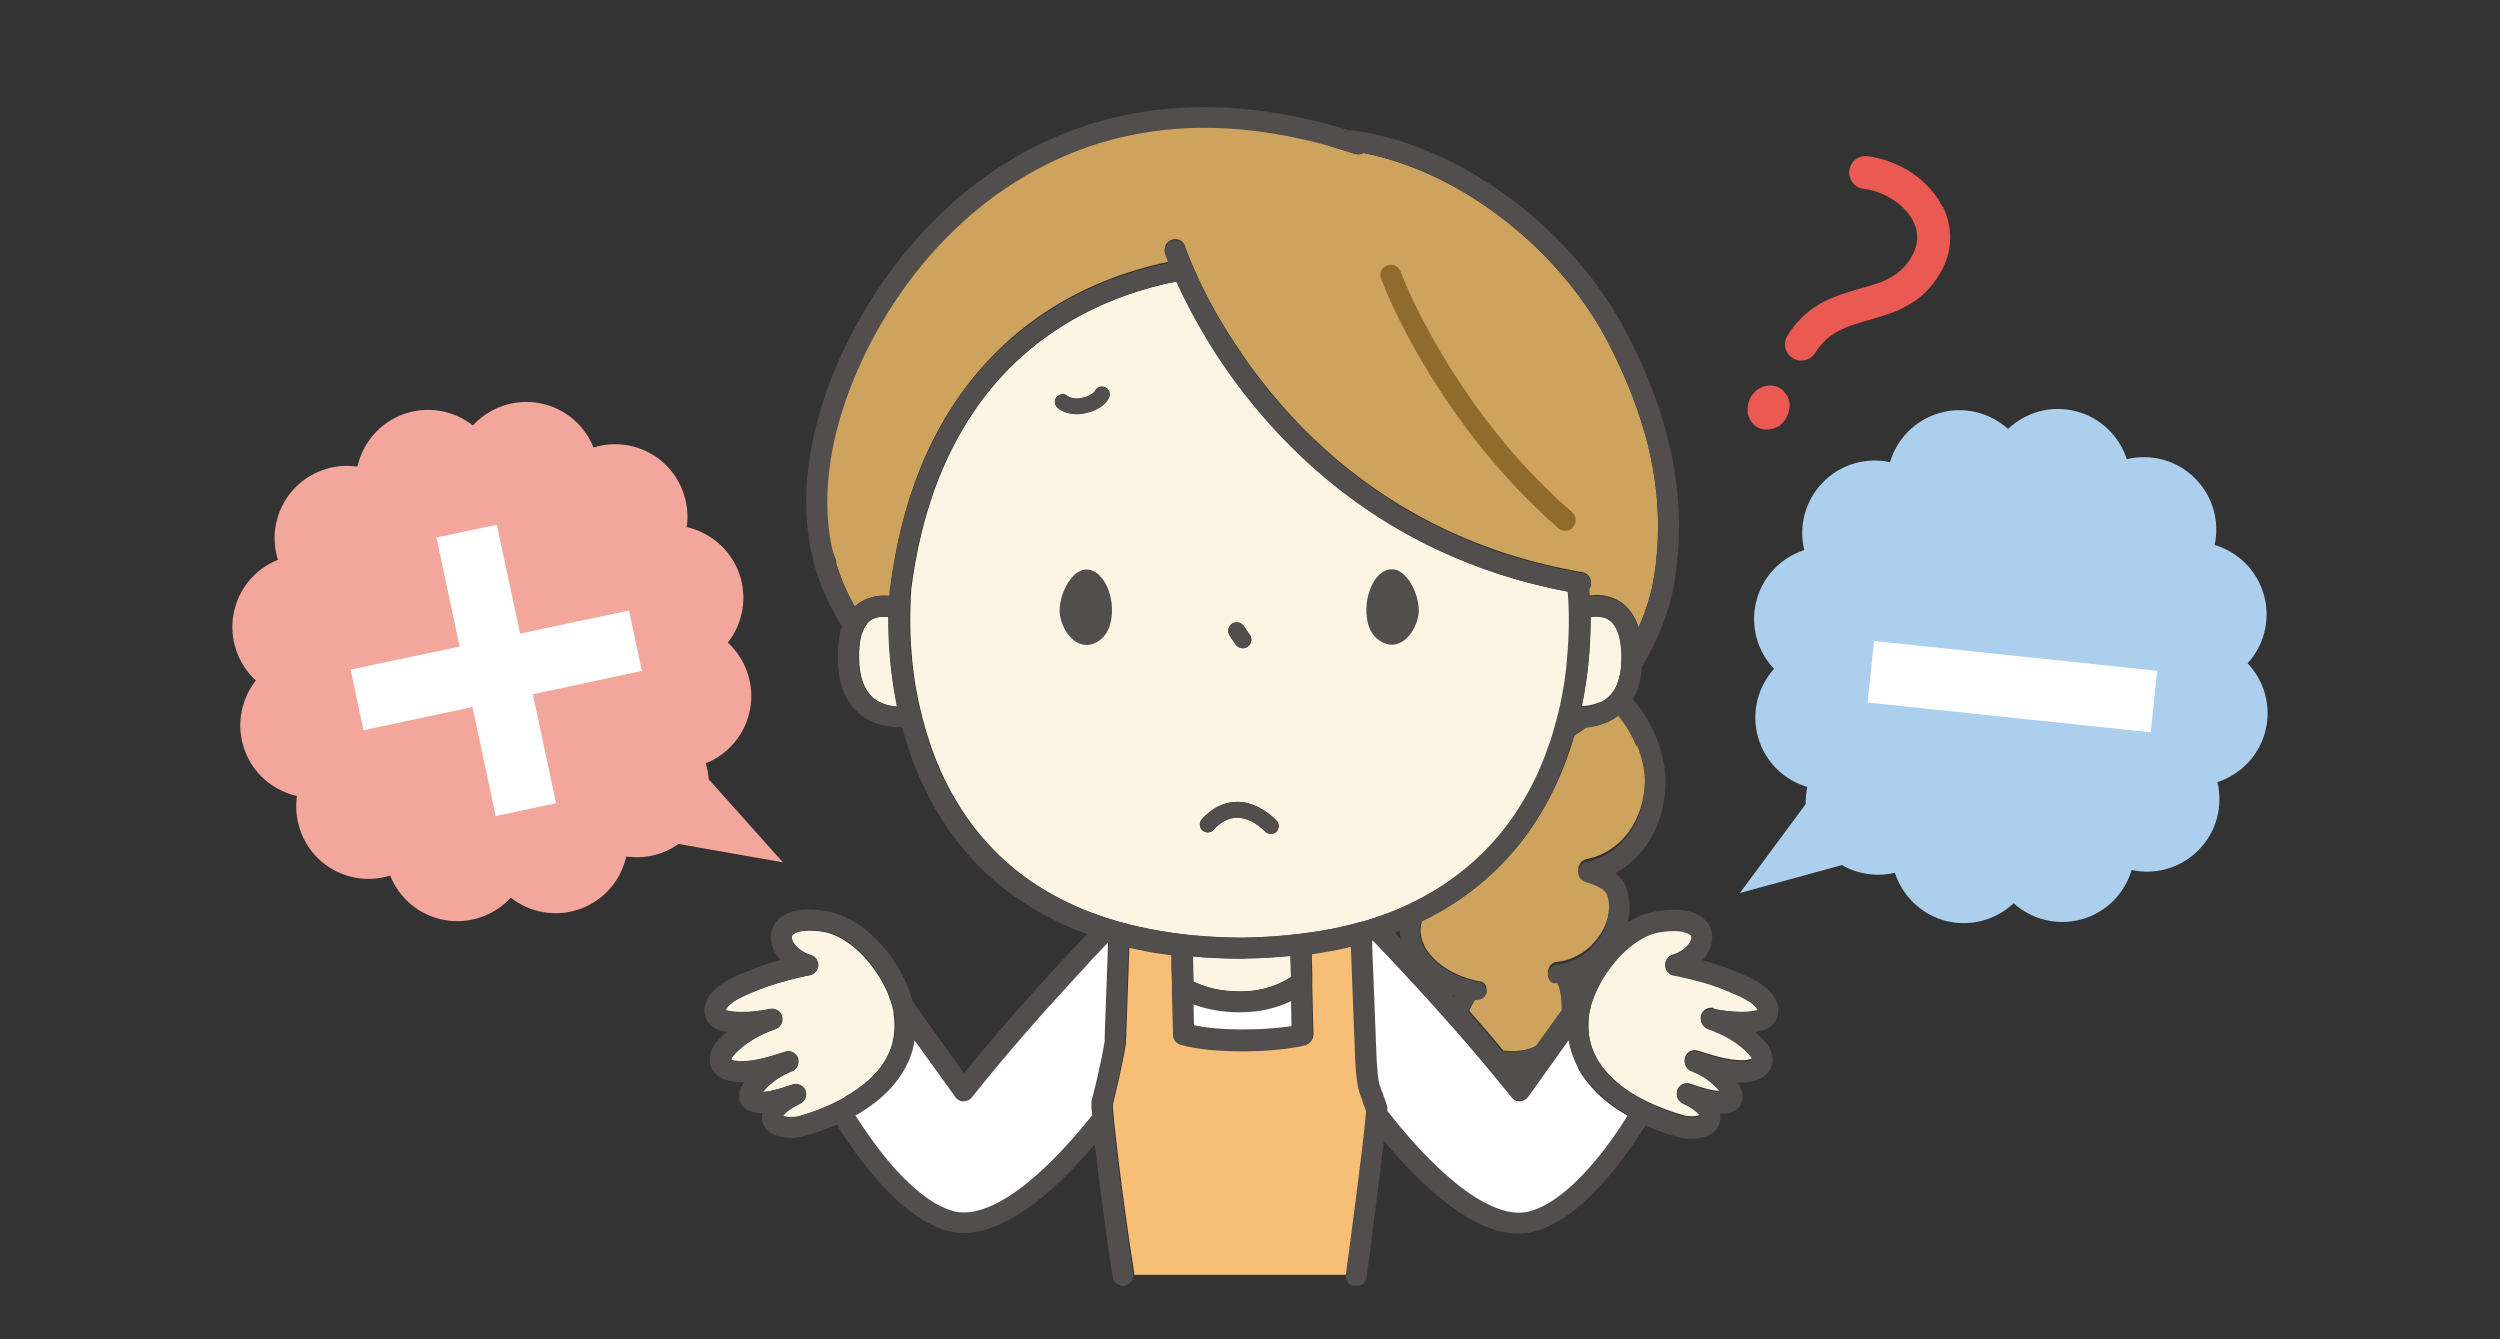<svg width="140" height="75" viewBox="0 0 140 75" fill="none" xmlns="http://www.w3.org/2000/svg">
<rect x="0" y="0" width="140" height="75" fill="#333333" stroke="none"/>
<g clip-path="url(#clip0_68_2605)">
<path d="M99.19 22.979L99.164 22.926V22.979H99.19ZM100.062 22.145C100.023 22.08 99.971 22.002 99.918 21.937C99.827 21.833 99.697 21.741 99.554 21.676C99.411 21.611 99.255 21.585 99.125 21.585C99.007 21.585 98.916 21.598 98.825 21.624C98.734 21.65 98.656 21.676 98.591 21.715C98.448 21.781 98.331 21.872 98.24 21.976C98.097 22.119 98.005 22.288 97.953 22.445C97.901 22.601 97.862 22.757 97.862 22.926C97.862 23.031 97.862 23.135 97.901 23.239C97.927 23.317 97.953 23.408 98.005 23.499C98.044 23.564 98.084 23.642 98.149 23.708C98.24 23.812 98.357 23.903 98.5 23.968C98.643 24.033 98.799 24.059 98.942 24.059C99.073 24.059 99.19 24.033 99.294 24.007C99.398 23.968 99.489 23.929 99.567 23.89C99.671 23.838 99.749 23.76 99.814 23.695C99.879 23.63 99.931 23.564 99.984 23.486C100.062 23.356 100.114 23.239 100.153 23.109C100.192 22.979 100.205 22.848 100.218 22.705C100.218 22.614 100.218 22.51 100.179 22.406C100.153 22.328 100.127 22.236 100.075 22.145M108.781 11.586C108.586 11.195 108.338 10.844 108.039 10.518C107.597 10.036 107.076 9.646 106.49 9.346C105.905 9.047 105.254 8.838 104.59 8.747C104.096 8.682 103.627 9.034 103.562 9.541C103.497 10.036 103.849 10.505 104.356 10.57C104.76 10.622 105.15 10.739 105.514 10.909C105.788 11.039 106.048 11.195 106.282 11.377C106.621 11.651 106.907 11.963 107.089 12.289C107.18 12.458 107.245 12.614 107.297 12.784C107.349 12.953 107.362 13.122 107.362 13.291C107.362 13.526 107.323 13.76 107.219 14.021C107.115 14.281 106.959 14.554 106.725 14.841C106.555 15.049 106.373 15.205 106.178 15.349C106.009 15.466 105.814 15.57 105.618 15.674C105.267 15.843 104.864 15.96 104.408 16.091C104.07 16.182 103.718 16.286 103.354 16.403C102.808 16.585 102.209 16.807 101.649 17.184C101.363 17.367 101.09 17.601 100.829 17.861C100.569 18.122 100.322 18.434 100.101 18.786C99.827 19.216 99.957 19.776 100.387 20.049C100.816 20.322 101.376 20.192 101.649 19.762C101.831 19.476 102.014 19.255 102.222 19.059C102.391 18.89 102.573 18.76 102.768 18.643C103.107 18.434 103.484 18.278 103.901 18.148C104.213 18.044 104.551 17.953 104.903 17.849C105.423 17.692 105.996 17.536 106.555 17.25C106.842 17.106 107.115 16.937 107.388 16.742C107.662 16.533 107.922 16.286 108.156 16C108.508 15.57 108.781 15.127 108.95 14.671C109.132 14.216 109.21 13.747 109.21 13.291C109.21 12.679 109.054 12.094 108.807 11.586" fill="#EA5A52"/>
<path d="M76.364 61.701C76.364 61.701 76.364 61.688 76.364 61.675C76.299 61.519 76.247 61.388 76.207 61.245C76.168 61.154 76.142 61.05 76.116 60.933C76.103 60.881 76.09 60.816 76.077 60.763C76.051 60.659 76.038 60.555 76.025 60.425C75.986 60.164 75.96 59.839 75.934 59.396L75.687 52.977C75.531 53.016 75.388 53.042 75.231 53.081C74.984 53.133 74.737 53.186 74.49 53.225C74.229 53.277 73.969 53.316 73.709 53.355C73.631 53.355 73.54 53.381 73.462 53.394V53.68L73.488 54.527V55.295L73.553 57.912C73.553 58.185 73.371 58.433 73.11 58.498C72.902 58.55 72.668 58.589 72.421 58.628C72.16 58.667 71.887 58.693 71.588 58.732C70.989 58.784 70.325 58.823 69.636 58.823C69.024 58.823 68.412 58.797 67.814 58.745C67.228 58.68 66.668 58.602 66.174 58.459C65.927 58.394 65.745 58.172 65.745 57.912L65.692 55.647V54.904L65.653 54.084V53.446C65.458 53.42 65.276 53.394 65.107 53.368C64.86 53.329 64.612 53.29 64.365 53.251C64.131 53.212 63.897 53.16 63.662 53.108C63.519 53.081 63.389 53.042 63.246 53.016C63.181 54.774 63.116 56.753 63.077 57.743C63.077 58.029 63.064 58.237 63.051 58.329C63.051 58.355 63.051 58.368 63.051 58.394C63.051 58.394 63.051 58.407 63.051 58.42C63.051 58.498 62.947 59.123 62.699 60.243C62.66 60.386 62.634 60.542 62.595 60.711C62.53 61.011 62.439 61.336 62.361 61.688C62.361 61.74 62.335 61.779 62.322 61.831C62.322 61.857 62.322 61.883 62.322 61.909V61.935C62.322 62 62.322 62.078 62.335 62.183C62.348 62.339 62.374 62.547 62.387 62.782C62.387 62.821 62.387 62.873 62.4 62.912C62.465 63.498 62.556 64.279 62.66 65.164C62.882 66.948 63.181 69.175 63.519 71.297C63.519 71.323 63.519 71.362 63.519 71.388H75.427C75.427 71.388 75.427 71.336 75.427 71.31C75.427 71.31 75.427 71.245 75.453 71.141C75.466 71.023 75.492 70.867 75.518 70.659C75.57 70.242 75.648 69.669 75.739 69.005C75.908 67.677 76.129 65.998 76.299 64.618C76.403 63.745 76.494 62.99 76.533 62.521C76.533 62.495 76.533 62.469 76.533 62.443C76.533 62.326 76.546 62.222 76.559 62.157C76.559 62.157 76.559 62.157 76.559 62.144C76.494 61.961 76.442 61.805 76.39 61.688" fill="#F7BE75"/>
<path d="M69.688 53.68C69.688 53.68 69.649 53.68 69.623 53.68C69.558 53.68 69.493 53.68 69.44 53.68C69.388 53.68 69.336 53.68 69.271 53.68C69.245 53.68 69.232 53.68 69.206 53.68C68.36 53.68 67.553 53.628 66.786 53.563L66.825 54.956C66.825 54.956 66.89 54.995 66.929 55.008C67.567 55.308 68.386 55.516 69.454 55.516C70.156 55.516 70.755 55.399 71.262 55.217C71.653 55.074 71.991 54.904 72.29 54.709L72.264 53.524C71.445 53.602 70.586 53.654 69.675 53.667" fill="#FDF5E4"/>
<path d="M50.193 39.28C50.076 38.655 49.985 38.056 49.92 37.496C49.894 37.314 49.881 37.132 49.868 36.962C49.79 36.116 49.764 35.361 49.764 34.749C49.764 34.684 49.764 34.619 49.764 34.553C49.686 34.553 49.594 34.541 49.503 34.541C49.36 34.541 49.204 34.553 49.074 34.593C48.944 34.632 48.827 34.684 48.71 34.775C48.632 34.84 48.566 34.905 48.501 35.009C48.41 35.139 48.332 35.309 48.254 35.53C48.254 35.569 48.228 35.595 48.228 35.634C48.189 35.764 48.163 35.908 48.15 36.064C48.137 36.207 48.124 36.363 48.111 36.52C48.111 36.611 48.111 36.702 48.111 36.793C48.111 37.353 48.189 37.796 48.306 38.147C48.423 38.486 48.58 38.733 48.749 38.928C48.866 39.059 48.983 39.15 49.126 39.241C49.308 39.345 49.49 39.423 49.686 39.475C49.881 39.527 50.089 39.553 50.271 39.566C50.258 39.475 50.232 39.397 50.219 39.306C50.219 39.306 50.219 39.293 50.219 39.28" fill="#FDF5E4"/>
<path d="M50.05 56.74C50.037 56.649 50.011 56.545 49.985 56.441C49.946 56.245 49.881 56.063 49.803 55.855C49.712 55.594 49.594 55.334 49.451 55.074C49.152 54.514 48.762 53.98 48.332 53.524C48.046 53.225 47.733 52.951 47.408 52.743C46.992 52.456 46.562 52.274 46.159 52.196C45.821 52.131 45.534 52.118 45.3 52.118C45.04 52.118 44.831 52.144 44.688 52.196C44.545 52.235 44.454 52.287 44.402 52.339C44.376 52.365 44.35 52.391 44.337 52.417C44.324 52.443 44.311 52.469 44.311 52.522C44.311 52.574 44.311 52.639 44.363 52.73C44.402 52.808 44.467 52.912 44.558 53.003C44.74 53.199 45.014 53.381 45.378 53.498C45.638 53.576 45.807 53.824 45.794 54.097C45.768 54.37 45.573 54.592 45.3 54.631C45.183 54.644 45.001 54.683 44.792 54.735C44.584 54.787 44.324 54.839 44.064 54.917C43.543 55.06 42.944 55.243 42.463 55.438C42.242 55.529 41.994 55.62 41.747 55.738C41.5 55.855 41.253 55.972 41.044 56.115C40.914 56.206 40.81 56.297 40.732 56.389C40.693 56.441 40.654 56.48 40.641 56.532C40.641 56.558 40.615 56.584 40.615 56.597C40.615 56.597 40.641 56.597 40.654 56.597C40.706 56.61 40.758 56.623 40.823 56.636C40.914 56.649 41.005 56.662 41.109 56.675C41.214 56.675 41.344 56.688 41.487 56.688C41.968 56.688 42.58 56.623 43.075 56.519C43.374 56.454 43.686 56.636 43.764 56.935C43.842 57.235 43.686 57.547 43.387 57.652C42.971 57.795 42.528 57.99 42.125 58.237C41.721 58.485 41.357 58.771 41.084 59.084C41.005 59.175 40.966 59.24 40.94 59.292C40.94 59.318 40.927 59.331 40.914 59.344C40.927 59.344 40.953 59.37 40.979 59.383C41.018 59.396 41.084 59.422 41.162 59.422C41.266 59.435 41.37 59.448 41.487 59.448C41.838 59.448 42.268 59.383 42.697 59.279C43.127 59.175 43.556 59.045 43.934 58.914C44.233 58.81 44.558 58.98 44.662 59.279C44.766 59.579 44.61 59.917 44.298 60.021C44.09 60.099 43.855 60.217 43.621 60.36C43.387 60.503 43.166 60.685 42.971 60.868C42.866 60.972 42.775 61.063 42.697 61.167C42.775 61.167 42.853 61.167 42.931 61.141C43.049 61.128 43.166 61.102 43.27 61.076C43.621 60.985 43.972 60.868 44.35 60.75C44.649 60.646 44.975 60.803 45.079 61.089C45.196 61.375 45.053 61.714 44.766 61.831C44.597 61.909 44.428 62 44.272 62.105C44.116 62.209 43.986 62.313 43.894 62.417C43.868 62.443 43.842 62.482 43.829 62.508C43.868 62.521 43.92 62.534 43.986 62.547C44.077 62.56 44.181 62.573 44.285 62.573C44.363 62.573 44.441 62.573 44.519 62.56C44.584 62.56 44.649 62.534 44.688 62.534C45.196 62.391 45.703 62.222 46.211 62C46.393 61.922 46.575 61.844 46.744 61.753C46.797 61.727 46.849 61.701 46.901 61.675C47.031 61.61 47.148 61.545 47.265 61.48C47.825 61.154 48.345 60.789 48.775 60.373C49.126 60.034 49.412 59.657 49.633 59.266C49.92 58.732 50.089 58.146 50.089 57.482C50.089 57.365 50.089 57.235 50.076 57.105C50.076 57.001 50.05 56.883 50.037 56.779" fill="#FDF5E4"/>
<path d="M95.975 56.493C96.47 56.597 97.068 56.675 97.563 56.662C97.706 56.662 97.823 56.662 97.94 56.649C98.031 56.649 98.135 56.623 98.227 56.61C98.305 56.597 98.383 56.571 98.435 56.558C98.435 56.532 98.409 56.506 98.396 56.467C98.37 56.415 98.318 56.35 98.253 56.285C98.123 56.154 97.927 56.011 97.693 55.894C97.537 55.816 97.368 55.738 97.212 55.66C96.99 55.569 96.782 55.477 96.587 55.399C96.222 55.243 95.806 55.113 95.39 54.983C94.973 54.865 94.583 54.761 94.257 54.696C94.049 54.644 93.867 54.618 93.75 54.592C93.477 54.553 93.281 54.331 93.255 54.058C93.229 53.785 93.412 53.537 93.672 53.459C93.945 53.381 94.166 53.251 94.335 53.108C94.505 52.964 94.622 52.808 94.674 52.691C94.713 52.613 94.726 52.535 94.726 52.483C94.726 52.457 94.726 52.431 94.726 52.417C94.726 52.404 94.726 52.379 94.7 52.365C94.674 52.339 94.648 52.287 94.557 52.248C94.505 52.222 94.414 52.183 94.309 52.157C94.166 52.118 93.984 52.092 93.75 52.092C93.516 52.092 93.216 52.118 92.891 52.17C92.592 52.222 92.279 52.339 91.954 52.522C91.642 52.704 91.316 52.938 91.017 53.212C90.405 53.772 89.872 54.501 89.507 55.243C89.416 55.438 89.325 55.634 89.247 55.829C89.169 56.024 89.117 56.219 89.065 56.415C89.039 56.519 89.026 56.61 89 56.714C88.987 56.831 88.974 56.936 88.961 57.04C88.961 57.17 88.948 57.287 88.948 57.417C88.948 57.795 89 58.147 89.091 58.472C89.182 58.797 89.325 59.11 89.507 59.41C89.872 59.995 90.392 60.516 91.004 60.959C91.238 61.128 91.486 61.284 91.746 61.428C91.915 61.519 92.084 61.61 92.266 61.701C92.292 61.714 92.318 61.727 92.358 61.74C92.501 61.805 92.657 61.883 92.8 61.935C93.308 62.144 93.815 62.326 94.323 62.469C94.362 62.469 94.427 62.495 94.492 62.495C94.557 62.495 94.635 62.508 94.726 62.508C94.83 62.508 94.934 62.508 95.025 62.482C95.077 62.482 95.129 62.456 95.181 62.443C95.168 62.417 95.142 62.391 95.116 62.352C95.064 62.287 94.973 62.222 94.882 62.144C94.7 62.001 94.466 61.87 94.245 61.766C93.958 61.636 93.828 61.31 93.932 61.024C94.049 60.737 94.375 60.581 94.661 60.685C95.038 60.816 95.39 60.933 95.741 61.011C95.845 61.037 95.962 61.063 96.079 61.076C96.157 61.076 96.249 61.089 96.314 61.102C96.197 60.946 96.027 60.777 95.845 60.62C95.637 60.438 95.39 60.282 95.168 60.152C95.012 60.06 94.856 59.995 94.726 59.943C94.427 59.839 94.27 59.501 94.362 59.201C94.466 58.902 94.791 58.732 95.09 58.837C95.468 58.954 95.897 59.097 96.327 59.201C96.756 59.305 97.172 59.37 97.537 59.37C97.654 59.37 97.771 59.37 97.862 59.344C97.953 59.331 98.031 59.305 98.07 59.292C98.097 59.292 98.109 59.266 98.109 59.266C98.109 59.266 98.109 59.24 98.084 59.214C98.058 59.162 98.018 59.097 97.94 59.006C97.654 58.693 97.29 58.407 96.899 58.16C96.496 57.912 96.066 57.717 95.637 57.574C95.338 57.483 95.168 57.17 95.26 56.858C95.338 56.558 95.65 56.376 95.949 56.441" fill="#FDF5E4"/>
<path d="M71.484 46.571C71.314 46.74 71.028 46.74 70.859 46.571C70.599 46.311 70.325 46.115 70.065 45.985C69.792 45.855 69.531 45.79 69.284 45.79C69.063 45.79 68.855 45.842 68.634 45.946C68.412 46.05 68.191 46.22 67.97 46.467C67.814 46.649 67.527 46.662 67.345 46.506C67.163 46.35 67.15 46.063 67.306 45.881C67.593 45.556 67.905 45.308 68.243 45.152C68.582 44.983 68.933 44.905 69.284 44.905C69.688 44.905 70.078 45.009 70.456 45.191C70.82 45.373 71.171 45.634 71.484 45.946C71.653 46.115 71.653 46.402 71.484 46.571ZM68.998 34.931C69.219 34.788 69.505 34.84 69.662 35.061C69.766 35.23 69.883 35.4 70 35.556C70.143 35.777 70.091 36.064 69.87 36.22C69.649 36.376 69.362 36.311 69.206 36.09C69.089 35.921 68.985 35.751 68.868 35.595C68.725 35.374 68.777 35.087 68.998 34.931ZM59.173 22.236C59.329 22.041 59.602 22.015 59.784 22.171C59.849 22.223 59.914 22.249 60.005 22.275C60.084 22.301 60.188 22.314 60.292 22.314C60.461 22.314 60.643 22.275 60.799 22.223C60.968 22.171 61.112 22.093 61.203 22.015C61.268 21.963 61.294 21.924 61.307 21.911C61.398 21.689 61.658 21.585 61.88 21.676C62.101 21.767 62.205 22.028 62.101 22.249C62.062 22.34 62.023 22.405 61.958 22.471C61.906 22.536 61.84 22.588 61.788 22.653C61.658 22.757 61.515 22.848 61.359 22.926C61.047 23.083 60.669 23.174 60.279 23.174C60.097 23.174 59.914 23.148 59.745 23.096C59.563 23.044 59.394 22.952 59.238 22.835C59.042 22.679 59.017 22.405 59.173 22.223M87.829 33.134C85.109 32.627 82.675 31.806 80.528 30.791C79.357 30.244 78.264 29.632 77.249 28.981C74.23 27.054 71.9 24.762 70.13 22.575C69.844 22.223 69.584 21.885 69.323 21.546C68.79 20.83 68.321 20.14 67.905 19.476C66.981 18.005 66.33 16.716 65.901 15.765C65.692 15.804 65.484 15.856 65.263 15.895C63.311 16.351 60.943 17.197 58.704 18.786C57.208 19.84 55.763 21.234 54.527 23.07C52.874 25.504 51.573 28.733 51.026 33.03C51.026 33.03 51.026 33.043 51.026 33.056C51.026 33.069 51.026 33.108 51.026 33.134C51.026 33.212 51.013 33.316 51 33.473C51 33.525 51 33.59 51 33.655C50.987 33.941 50.974 34.293 50.974 34.736V34.788C50.974 35.621 51.026 36.689 51.195 37.887C51.221 38.082 51.247 38.277 51.286 38.486C51.299 38.577 51.312 38.668 51.338 38.759C51.39 39.032 51.443 39.306 51.508 39.579C51.56 39.801 51.612 40.022 51.664 40.23C51.664 40.269 51.69 40.308 51.703 40.361C51.755 40.556 51.807 40.764 51.872 40.959C51.872 40.998 51.898 41.025 51.898 41.064C52.054 41.571 52.236 42.092 52.444 42.613C53.017 44.032 53.811 45.452 54.891 46.754C56.023 48.108 57.468 49.344 59.342 50.308C59.888 50.594 60.461 50.855 61.086 51.089C61.333 51.18 61.593 51.272 61.853 51.363C61.958 51.402 62.062 51.428 62.179 51.467C62.361 51.519 62.556 51.584 62.751 51.636C62.947 51.688 63.129 51.74 63.337 51.792C63.506 51.831 63.688 51.87 63.858 51.91C64.079 51.962 64.313 52.001 64.547 52.053C64.899 52.118 65.276 52.183 65.64 52.235C65.836 52.261 66.031 52.287 66.226 52.313C66.421 52.339 66.617 52.352 66.812 52.378C67.15 52.404 67.488 52.43 67.84 52.456C68.321 52.482 68.816 52.495 69.323 52.508H69.349C69.388 52.508 69.44 52.508 69.48 52.508C69.48 52.508 69.571 52.508 69.61 52.508C69.623 52.508 69.636 52.508 69.649 52.508C70.117 52.508 70.573 52.482 71.015 52.456C71.445 52.43 71.874 52.404 72.277 52.352C72.473 52.326 72.668 52.313 72.863 52.287C73.058 52.261 73.254 52.235 73.449 52.209C73.8 52.157 74.138 52.105 74.464 52.04C74.672 52.001 74.893 51.962 75.088 51.91C75.284 51.87 75.466 51.818 75.648 51.779C75.843 51.727 76.038 51.675 76.234 51.623C76.299 51.597 76.364 51.584 76.442 51.571C76.572 51.532 76.689 51.493 76.819 51.454C76.949 51.415 77.079 51.376 77.21 51.324C77.314 51.285 77.405 51.258 77.509 51.219C77.808 51.115 78.108 50.998 78.381 50.881C78.511 50.829 78.628 50.777 78.758 50.712C79.123 50.542 79.461 50.373 79.799 50.191C80.008 50.074 80.216 49.956 80.411 49.839C80.489 49.787 80.567 49.748 80.645 49.696C80.879 49.553 81.101 49.397 81.322 49.24C82.246 48.589 83.053 47.86 83.743 47.079C84.627 46.076 85.33 45.009 85.89 43.915C86.085 43.525 86.267 43.147 86.423 42.756C86.553 42.444 86.671 42.131 86.775 41.832C86.853 41.597 86.931 41.363 87.009 41.142C87.087 40.894 87.152 40.647 87.217 40.4C87.217 40.361 87.243 40.308 87.256 40.269C87.308 40.061 87.36 39.853 87.412 39.644C87.412 39.605 87.425 39.579 87.438 39.553C87.529 39.15 87.594 38.759 87.66 38.381C87.686 38.251 87.699 38.108 87.725 37.978C87.751 37.795 87.777 37.613 87.79 37.444C87.79 37.392 87.79 37.353 87.803 37.301C87.907 36.324 87.946 35.465 87.946 34.762C87.946 34.319 87.946 33.968 87.92 33.681C87.92 33.434 87.894 33.238 87.881 33.121" fill="#FDF5E4"/>
<path d="M89.585 39.345C89.585 39.345 89.703 39.293 89.755 39.254C89.781 39.254 89.794 39.228 89.82 39.215C89.937 39.15 90.041 39.059 90.145 38.954C90.184 38.915 90.223 38.863 90.275 38.811C90.379 38.681 90.484 38.512 90.562 38.316C90.562 38.316 90.562 38.316 90.562 38.303C90.562 38.277 90.575 38.251 90.588 38.238C90.718 37.913 90.796 37.483 90.809 36.936C90.809 36.884 90.809 36.845 90.809 36.793C90.809 36.337 90.77 35.973 90.692 35.673C90.627 35.387 90.522 35.178 90.418 35.022C90.353 34.918 90.275 34.84 90.21 34.775C90.106 34.697 90.002 34.632 89.898 34.593C89.742 34.54 89.573 34.514 89.403 34.514C89.299 34.514 89.182 34.514 89.078 34.54C89.078 34.605 89.078 34.671 89.078 34.736C89.078 35.478 89.039 36.402 88.922 37.444C88.896 37.639 88.87 37.835 88.844 38.03C88.818 38.225 88.792 38.42 88.753 38.616C88.714 38.876 88.662 39.137 88.609 39.41C88.609 39.449 88.597 39.488 88.584 39.54C88.753 39.54 88.935 39.514 89.117 39.475C89.273 39.436 89.429 39.397 89.585 39.319" fill="#FDF5E4"/>
<path d="M92.084 24.189C91.59 22.458 90.874 20.752 90.002 19.085C88.987 17.158 87.555 15.296 85.838 13.682C84.12 12.067 82.129 10.7 80.008 9.75C78.823 9.216 77.587 8.812 76.351 8.565C76.312 8.591 76.273 8.604 76.234 8.617C76.129 8.656 76.012 8.656 75.895 8.617C75.895 8.617 75.882 8.617 75.869 8.617C75.518 8.5 75.166 8.396 74.815 8.291C74.086 8.083 72.733 7.315 72.043 7.172C67.449 6 62.166 6.521 56.739 9.724C49.087 14.255 43.803 24.124 46.81 31.351C46.836 31.416 46.823 31.507 46.836 31.585C46.953 31.949 47.083 32.314 47.226 32.666C47.421 33.108 47.63 33.551 47.877 33.968C47.903 33.941 47.916 33.928 47.942 33.903C48.15 33.72 48.384 33.603 48.618 33.512C48.931 33.395 49.23 33.356 49.517 33.356C49.621 33.356 49.725 33.356 49.816 33.369C49.842 33.069 49.855 32.9 49.855 32.887C50.336 29.124 51.377 26.103 52.757 23.695C54.136 21.286 55.841 19.476 57.624 18.122C58.821 17.223 60.045 16.533 61.242 15.999C62.738 15.335 64.183 14.919 65.432 14.658C65.315 14.346 65.25 14.177 65.25 14.164C65.146 13.851 65.315 13.526 65.627 13.421C65.94 13.317 66.265 13.487 66.369 13.799C66.369 13.799 66.369 13.825 66.382 13.851C66.382 13.89 66.408 13.929 66.434 13.994C66.473 14.098 66.525 14.255 66.603 14.437C66.629 14.489 66.642 14.541 66.668 14.593C66.681 14.632 66.708 14.671 66.721 14.723C66.76 14.802 66.799 14.893 66.838 14.984C66.916 15.153 66.994 15.335 67.085 15.544C67.254 15.908 67.462 16.325 67.697 16.781C67.944 17.262 68.243 17.783 68.582 18.33C68.985 18.981 69.44 19.684 69.961 20.413C70.664 21.377 71.471 22.392 72.408 23.395C73.891 24.983 75.7 26.572 77.873 27.952C78.615 28.421 79.396 28.877 80.216 29.293C82.363 30.387 84.797 31.272 87.569 31.845C87.595 31.845 87.621 31.845 87.647 31.858C87.842 31.897 88.037 31.936 88.232 31.975C88.362 32.002 88.48 32.014 88.61 32.041C88.714 32.054 88.805 32.106 88.883 32.158C88.909 32.184 88.935 32.21 88.961 32.236C89.065 32.366 89.117 32.535 89.091 32.718C89.078 32.809 89.039 32.887 88.987 32.965C88.987 33.056 89.013 33.186 89.013 33.343C89.13 33.343 89.247 33.316 89.377 33.316C89.612 33.316 89.872 33.343 90.132 33.421C90.392 33.499 90.653 33.616 90.9 33.811C91.056 33.941 91.212 34.098 91.343 34.28C91.512 34.514 91.655 34.801 91.759 35.139C92.188 34.163 92.501 33.16 92.644 32.171C92.787 31.259 92.852 30.361 92.852 29.462C92.852 27.64 92.579 25.869 92.084 24.137M90.666 40.048C90.588 40.113 90.497 40.178 90.406 40.23C90.119 40.413 89.82 40.53 89.521 40.595C89.286 40.66 89.065 40.686 88.857 40.712C88.636 40.881 88.401 41.038 88.167 41.181C87.555 43.29 86.553 45.517 84.888 47.522C83.664 48.98 82.103 50.308 80.099 51.35C79.942 51.428 79.786 51.506 79.63 51.584C79.578 51.753 79.552 51.936 79.552 52.092C79.552 52.313 79.591 52.548 79.682 52.769C79.76 52.99 79.89 53.212 80.06 53.42C80.398 53.837 80.892 54.227 81.491 54.514C81.895 54.709 82.35 54.852 82.832 54.956C82.845 54.956 82.871 54.956 82.884 54.956C82.884 54.956 82.884 54.956 82.897 54.956C82.91 54.956 82.923 54.956 82.936 54.969C82.936 54.969 82.936 54.969 82.949 54.969C82.962 54.969 82.975 54.969 82.988 54.982C83.001 54.982 83.014 54.995 83.027 55.008C83.04 55.008 83.053 55.021 83.066 55.034C83.066 55.034 83.092 55.06 83.105 55.06C83.105 55.06 83.105 55.06 83.118 55.074C83.118 55.074 83.131 55.087 83.144 55.099C83.17 55.126 83.183 55.165 83.209 55.191C83.209 55.191 83.209 55.217 83.222 55.23C83.222 55.23 83.222 55.23 83.222 55.243C83.222 55.256 83.222 55.269 83.235 55.295C83.235 55.308 83.235 55.334 83.248 55.347C83.248 55.36 83.248 55.386 83.248 55.399C83.248 55.412 83.248 55.438 83.248 55.451C83.248 55.464 83.248 55.477 83.248 55.503C83.248 55.503 83.248 55.555 83.248 55.568C83.248 55.594 83.248 55.607 83.235 55.62C83.235 55.633 83.235 55.646 83.222 55.659C83.222 55.672 83.209 55.685 83.196 55.699C83.196 55.699 83.183 55.737 83.17 55.751C83.17 55.764 83.144 55.777 83.144 55.79C83.144 55.79 83.118 55.816 83.105 55.829C83.105 55.829 83.105 55.829 83.092 55.829C83.092 55.829 83.079 55.842 83.066 55.855C83.04 55.881 83.001 55.894 82.975 55.92C82.975 55.92 82.949 55.92 82.949 55.933C82.949 55.933 82.949 55.933 82.936 55.933C82.923 55.933 82.91 55.933 82.897 55.946C82.884 55.946 82.858 55.946 82.845 55.959C82.832 55.959 82.805 55.959 82.793 55.959C82.779 55.959 82.766 55.959 82.74 55.959C82.74 55.959 82.714 55.959 82.701 55.959C82.701 55.959 82.701 55.959 82.688 55.959C82.688 55.959 82.675 55.959 82.662 55.959C82.623 55.985 82.558 56.05 82.506 56.154C82.467 56.219 82.415 56.297 82.376 56.389C82.35 56.454 82.311 56.532 82.285 56.61C82.897 57.313 83.547 58.055 84.185 58.836C84.354 58.849 84.523 58.862 84.68 58.862C84.953 58.862 85.213 58.836 85.434 58.784C85.656 58.732 85.851 58.667 85.981 58.589C86.02 58.576 86.046 58.55 86.085 58.524L87.516 56.532C87.516 56.532 87.516 56.441 87.516 56.389C87.516 56.193 87.516 55.972 87.477 55.764C87.451 55.555 87.412 55.36 87.36 55.217C87.321 55.126 87.295 55.047 87.269 55.021C87.269 55.021 87.269 55.021 87.256 55.021C86.957 55.021 86.71 54.787 86.684 54.488C86.684 54.462 86.684 54.449 86.684 54.435C86.684 54.162 86.879 53.915 87.152 53.863C87.152 53.863 87.152 53.863 87.165 53.863C87.178 53.863 87.191 53.863 87.204 53.863C87.751 53.81 88.297 53.589 88.766 53.238C89.234 52.886 89.625 52.404 89.859 51.883C90.015 51.532 90.106 51.167 90.119 50.79C90.119 50.738 90.119 50.686 90.119 50.647C90.119 50.412 90.093 50.23 90.054 50.1C90.015 49.969 89.976 49.878 89.924 49.813C89.885 49.761 89.846 49.722 89.781 49.67C89.703 49.605 89.599 49.553 89.469 49.488C89.286 49.41 89.065 49.319 88.792 49.227C88.545 49.149 88.375 48.902 88.388 48.642C88.401 48.381 88.597 48.16 88.857 48.108C89.351 48.004 89.794 47.821 90.184 47.561C90.575 47.3 90.913 46.988 91.199 46.597C91.759 45.829 92.097 44.84 92.123 43.72C92.123 43.694 92.123 43.655 92.123 43.629C92.123 42.991 91.98 42.275 91.694 41.597C91.447 40.986 91.095 40.4 90.679 39.892" fill="#CDA35D"/>
<path d="M88.089 29.528C88.011 29.619 87.894 29.684 87.79 29.71C87.608 29.749 87.412 29.71 87.269 29.58C87.23 29.541 87.191 29.515 87.152 29.476C83.69 26.429 81.257 22.991 79.669 20.309C79.058 19.281 78.576 18.356 78.212 17.601C78.055 17.289 77.925 17.002 77.821 16.755C77.665 16.416 77.548 16.13 77.47 15.934C77.444 15.869 77.418 15.804 77.405 15.765C77.366 15.674 77.353 15.622 77.34 15.609C77.314 15.531 77.301 15.453 77.301 15.375C77.301 15.362 77.301 15.348 77.301 15.335C77.327 15.127 77.47 14.945 77.678 14.867C77.938 14.763 78.238 14.867 78.381 15.101C78.407 15.14 78.42 15.166 78.433 15.205C78.433 15.205 78.433 15.257 78.459 15.283C78.485 15.335 78.511 15.427 78.563 15.531C78.654 15.752 78.784 16.065 78.966 16.468C79.005 16.559 79.058 16.664 79.097 16.755C79.24 17.041 79.396 17.367 79.578 17.731C79.747 18.057 79.942 18.421 80.151 18.799C80.32 19.098 80.489 19.398 80.671 19.71C81.973 21.911 83.86 24.632 86.423 27.184C86.71 27.471 87.009 27.757 87.321 28.043C87.555 28.265 87.79 28.473 88.037 28.681C88.284 28.89 88.31 29.267 88.089 29.502" fill="#916B2B"/>
<path d="M76.546 33.72C76.442 34.528 76.598 35.374 77.157 35.803C77.431 36.012 77.691 36.103 77.938 36.103C78.667 36.103 79.253 35.348 79.422 34.502C79.552 33.864 79.253 32.913 78.797 32.366C78.121 31.559 77.483 31.936 77.197 32.223C76.858 32.562 76.637 33.121 76.546 33.707M61.593 32.236C61.307 31.95 60.656 31.572 59.992 32.379C59.537 32.926 59.238 33.877 59.368 34.514C59.537 35.361 60.123 36.116 60.851 36.116C61.099 36.116 61.372 36.025 61.632 35.816C62.179 35.387 62.348 34.528 62.244 33.733C62.166 33.147 61.931 32.587 61.593 32.249M70.442 45.191C70.078 45.009 69.675 44.905 69.271 44.905C68.92 44.905 68.569 44.983 68.23 45.152C67.892 45.321 67.579 45.569 67.293 45.881C67.137 46.063 67.15 46.337 67.332 46.506C67.514 46.663 67.788 46.649 67.957 46.467C68.178 46.22 68.399 46.05 68.621 45.946C68.842 45.842 69.05 45.79 69.271 45.79C69.519 45.79 69.779 45.855 70.052 45.985C70.325 46.116 70.586 46.311 70.846 46.571C71.015 46.741 71.301 46.741 71.471 46.571C71.64 46.402 71.64 46.116 71.471 45.946C71.158 45.634 70.807 45.373 70.442 45.191ZM60.292 23.2C60.682 23.2 61.06 23.096 61.372 22.953C61.528 22.874 61.671 22.783 61.801 22.679C61.867 22.627 61.919 22.562 61.971 22.497C62.023 22.432 62.075 22.354 62.114 22.275C62.205 22.054 62.114 21.794 61.88 21.703C61.658 21.611 61.398 21.703 61.307 21.924C61.307 21.924 61.268 21.976 61.203 22.028C61.112 22.093 60.968 22.184 60.799 22.236C60.63 22.288 60.448 22.328 60.292 22.328C60.188 22.328 60.084 22.314 60.005 22.288C59.927 22.262 59.849 22.223 59.784 22.184C59.589 22.028 59.316 22.067 59.173 22.249C59.017 22.445 59.056 22.718 59.238 22.861C59.394 22.991 59.576 23.07 59.745 23.122C59.927 23.174 60.11 23.2 60.279 23.2M69.193 36.09C69.336 36.311 69.636 36.363 69.857 36.22C70.078 36.077 70.13 35.778 69.987 35.556C69.883 35.387 69.766 35.218 69.649 35.061C69.505 34.84 69.206 34.788 68.985 34.931C68.764 35.074 68.712 35.374 68.855 35.595C68.959 35.764 69.076 35.934 69.193 36.09ZM98.214 56.623C98.123 56.636 98.031 56.649 97.927 56.662C97.823 56.662 97.693 56.675 97.55 56.675C97.069 56.675 96.457 56.61 95.962 56.506C95.663 56.441 95.351 56.623 95.273 56.922C95.195 57.222 95.364 57.534 95.65 57.639C96.067 57.782 96.509 57.977 96.912 58.224C97.316 58.472 97.68 58.758 97.953 59.071C98.031 59.149 98.071 59.227 98.097 59.279C98.097 59.305 98.11 59.318 98.123 59.331C98.123 59.331 98.097 59.344 98.084 59.357C98.044 59.383 97.966 59.396 97.875 59.409C97.771 59.422 97.667 59.435 97.55 59.435C97.199 59.435 96.769 59.37 96.34 59.266C95.91 59.162 95.481 59.032 95.103 58.902C94.804 58.81 94.466 58.967 94.375 59.266C94.271 59.566 94.427 59.904 94.739 60.008C94.869 60.06 95.025 60.126 95.181 60.204C95.416 60.334 95.65 60.49 95.858 60.672C96.04 60.829 96.21 60.998 96.327 61.154C96.249 61.154 96.171 61.154 96.093 61.128C95.975 61.115 95.858 61.089 95.754 61.063C95.403 60.985 95.051 60.855 94.674 60.737C94.375 60.633 94.049 60.789 93.945 61.076C93.828 61.362 93.971 61.701 94.257 61.818C94.479 61.909 94.713 62.053 94.895 62.196C94.986 62.261 95.064 62.339 95.129 62.404C95.156 62.43 95.181 62.469 95.195 62.495C95.156 62.508 95.103 62.521 95.038 62.534C94.947 62.547 94.843 62.56 94.739 62.56C94.661 62.56 94.583 62.56 94.505 62.547C94.44 62.547 94.375 62.521 94.336 62.521C93.828 62.378 93.321 62.209 92.813 61.987C92.657 61.922 92.514 61.857 92.371 61.792C92.344 61.779 92.319 61.766 92.279 61.753C92.097 61.662 91.928 61.571 91.759 61.48C91.499 61.336 91.251 61.18 91.017 61.011C90.392 60.568 89.872 60.047 89.521 59.461C89.338 59.162 89.195 58.862 89.104 58.524C89.013 58.199 88.948 57.847 88.948 57.469C88.948 57.352 88.948 57.222 88.961 57.092C88.961 56.988 88.987 56.87 89 56.766C89.013 56.675 89.039 56.571 89.065 56.467C89.104 56.272 89.169 56.089 89.247 55.881C89.325 55.685 89.403 55.49 89.507 55.295C89.872 54.553 90.418 53.824 91.017 53.264C91.317 52.99 91.642 52.756 91.954 52.574C92.266 52.391 92.592 52.274 92.891 52.222C93.23 52.157 93.516 52.144 93.75 52.144C93.984 52.144 94.166 52.17 94.31 52.209C94.414 52.235 94.492 52.274 94.557 52.3C94.648 52.352 94.674 52.391 94.7 52.417C94.7 52.431 94.713 52.444 94.726 52.469C94.726 52.483 94.726 52.509 94.726 52.535C94.726 52.587 94.713 52.652 94.674 52.743C94.622 52.873 94.505 53.029 94.336 53.16C94.166 53.303 93.945 53.42 93.672 53.511C93.412 53.589 93.243 53.837 93.255 54.11C93.269 54.383 93.477 54.605 93.75 54.644C93.867 54.657 94.049 54.696 94.257 54.748C94.583 54.813 94.973 54.917 95.39 55.035C95.806 55.152 96.223 55.295 96.587 55.451C96.769 55.529 96.99 55.607 97.212 55.712C97.381 55.777 97.537 55.855 97.693 55.946C97.927 56.063 98.123 56.206 98.253 56.337C98.318 56.402 98.37 56.467 98.396 56.519C98.409 56.545 98.422 56.571 98.435 56.61C98.383 56.636 98.318 56.649 98.227 56.662M90.731 63.094C90.028 64.123 89.208 65.19 88.349 66.05C87.92 66.479 87.464 66.857 87.022 67.156C86.579 67.456 86.137 67.677 85.707 67.794C85.499 67.859 85.291 67.886 85.057 67.886C84.653 67.886 84.224 67.794 83.769 67.612C83.365 67.456 82.962 67.235 82.545 66.974C81.817 66.505 81.088 65.906 80.411 65.243C79.396 64.266 78.485 63.185 77.834 62.365C77.782 62.3 77.743 62.248 77.691 62.183C77.691 62.157 77.691 62.131 77.691 62.118C77.691 62.092 77.691 62.066 77.691 62.039C77.691 62.026 77.691 62 77.691 61.974C77.691 61.948 77.691 61.922 77.665 61.87C77.6 61.662 77.535 61.493 77.483 61.349C77.457 61.284 77.431 61.219 77.418 61.167C77.366 61.037 77.327 60.946 77.301 60.855C77.275 60.789 77.262 60.724 77.249 60.646C77.223 60.529 77.197 60.386 77.171 60.178C77.144 59.969 77.118 59.696 77.106 59.344L76.871 53.042V52.678C76.871 52.678 76.871 52.678 76.897 52.678C77.053 52.834 77.249 53.042 77.496 53.29C77.964 53.785 78.589 54.449 79.305 55.23C79.825 55.803 80.398 56.428 80.997 57.105C81.166 57.3 81.348 57.495 81.53 57.704C81.973 58.212 82.428 58.732 82.884 59.279C83.118 59.553 83.339 59.826 83.573 60.099C83.938 60.542 84.302 60.998 84.666 61.441C84.784 61.584 84.953 61.662 85.135 61.662C85.317 61.662 85.486 61.571 85.59 61.414L86.918 59.553L87.855 58.237C87.881 58.368 87.907 58.485 87.933 58.615C88.037 59.032 88.193 59.422 88.388 59.774C88.675 60.295 89.026 60.75 89.456 61.167C89.963 61.662 90.549 62.078 91.173 62.443C91.043 62.651 90.9 62.873 90.757 63.081M78.446 52.587C78.329 52.456 78.212 52.339 78.108 52.235C78.199 52.196 78.303 52.157 78.394 52.118C78.394 52.274 78.407 52.431 78.433 52.574M76.416 51.571C76.351 51.597 76.286 51.61 76.207 51.623C76.012 51.675 75.83 51.727 75.622 51.779C75.44 51.831 75.257 51.871 75.062 51.91C74.854 51.962 74.646 52.001 74.438 52.04C74.112 52.105 73.774 52.157 73.423 52.209C73.227 52.235 73.032 52.261 72.837 52.287C72.642 52.313 72.447 52.326 72.251 52.352C71.835 52.391 71.418 52.431 70.989 52.456C70.547 52.483 70.091 52.496 69.623 52.509C69.61 52.509 69.597 52.509 69.584 52.509C69.544 52.509 69.493 52.509 69.453 52.509C69.453 52.509 69.362 52.509 69.323 52.509H69.297C68.79 52.509 68.295 52.483 67.814 52.456C67.462 52.431 67.124 52.417 66.786 52.378C66.59 52.365 66.395 52.339 66.2 52.313C66.005 52.287 65.81 52.261 65.614 52.235C65.237 52.183 64.873 52.118 64.508 52.053C64.274 52.014 64.04 51.962 63.819 51.91C63.636 51.871 63.467 51.831 63.298 51.792C63.103 51.74 62.907 51.688 62.712 51.636C62.517 51.584 62.322 51.532 62.14 51.467C62.036 51.428 61.919 51.402 61.814 51.363C61.554 51.272 61.294 51.181 61.047 51.089C60.435 50.855 59.849 50.595 59.303 50.308C57.429 49.332 55.984 48.108 54.852 46.754C53.772 45.452 52.978 44.032 52.406 42.613C52.197 42.092 52.015 41.572 51.859 41.064C51.859 41.025 51.833 40.999 51.833 40.96C51.768 40.751 51.716 40.556 51.664 40.361C51.664 40.322 51.638 40.27 51.625 40.23C51.573 40.009 51.521 39.788 51.468 39.579C51.403 39.306 51.351 39.033 51.299 38.759C51.286 38.668 51.26 38.577 51.247 38.486C51.208 38.277 51.182 38.082 51.156 37.887C50.987 36.689 50.935 35.608 50.935 34.788C50.935 34.775 50.935 34.749 50.935 34.736C50.935 34.306 50.948 33.942 50.961 33.655C50.961 33.59 50.961 33.525 50.961 33.473C50.961 33.33 50.987 33.212 50.987 33.134C50.987 33.095 50.987 33.069 50.987 33.056C50.987 33.056 50.987 33.043 50.987 33.03C51.547 28.733 52.835 25.504 54.488 23.07C55.724 21.247 57.169 19.854 58.665 18.786C60.903 17.198 63.272 16.351 65.224 15.895C65.445 15.843 65.653 15.804 65.862 15.765C66.291 16.703 66.942 18.005 67.866 19.476C68.282 20.14 68.751 20.83 69.284 21.546C69.531 21.885 69.805 22.223 70.091 22.575C71.861 24.762 74.203 27.054 77.21 28.981C78.225 29.632 79.318 30.244 80.489 30.791C82.649 31.806 85.07 32.614 87.79 33.134C87.79 33.252 87.816 33.447 87.829 33.694C87.842 33.981 87.855 34.332 87.855 34.749C87.855 35.465 87.816 36.337 87.712 37.314C87.712 37.366 87.712 37.405 87.699 37.457C87.673 37.626 87.66 37.809 87.634 37.991C87.621 38.121 87.594 38.251 87.569 38.395C87.503 38.772 87.438 39.163 87.347 39.566C87.347 39.605 87.334 39.632 87.321 39.67C87.269 39.879 87.23 40.087 87.165 40.295C87.165 40.335 87.139 40.387 87.126 40.426C87.061 40.673 86.996 40.92 86.918 41.168C86.853 41.402 86.775 41.637 86.684 41.858C86.579 42.17 86.462 42.483 86.332 42.782C86.176 43.173 85.994 43.564 85.799 43.941C85.239 45.035 84.536 46.116 83.651 47.105C82.962 47.873 82.168 48.602 81.231 49.267C81.01 49.423 80.788 49.579 80.554 49.722C80.476 49.774 80.398 49.813 80.32 49.865C80.125 49.983 79.916 50.1 79.708 50.217C79.37 50.399 79.031 50.569 78.667 50.738C78.537 50.79 78.42 50.842 78.29 50.907C78.003 51.024 77.717 51.141 77.418 51.246C77.314 51.285 77.223 51.311 77.118 51.35C76.988 51.389 76.858 51.441 76.728 51.48C76.598 51.519 76.481 51.558 76.351 51.597M72.212 57.482C71.523 57.587 70.573 57.652 69.61 57.652C69.037 57.652 68.451 57.626 67.905 57.574C67.54 57.534 67.189 57.482 66.877 57.417L66.851 56.245C67.579 56.519 68.438 56.688 69.453 56.688C70.573 56.688 71.523 56.441 72.303 56.063C72.303 56.063 72.317 56.063 72.329 56.05L72.356 57.456C72.356 57.456 72.264 57.469 72.225 57.482M66.786 53.563C67.553 53.628 68.36 53.667 69.206 53.68C69.232 53.68 69.245 53.68 69.271 53.68C69.336 53.68 69.388 53.68 69.44 53.68C69.493 53.68 69.558 53.68 69.623 53.68C69.649 53.68 69.662 53.68 69.688 53.68C70.586 53.68 71.445 53.615 72.277 53.537L72.303 54.722C72.004 54.917 71.653 55.1 71.275 55.23C70.755 55.412 70.156 55.529 69.466 55.529C68.399 55.529 67.579 55.321 66.942 55.022C66.903 55.008 66.877 54.982 66.838 54.969L66.812 53.576L66.786 53.563ZM61.997 54.787C61.958 55.725 61.931 56.61 61.906 57.261C61.906 57.587 61.88 57.86 61.88 58.042C61.88 58.133 61.88 58.212 61.88 58.251C61.88 58.264 61.88 58.277 61.88 58.29C61.853 58.433 61.684 59.566 61.151 61.597C61.151 61.636 61.138 61.662 61.138 61.675C61.138 61.675 61.138 61.675 61.138 61.688C61.138 61.714 61.138 61.727 61.138 61.753C61.138 61.779 61.138 61.792 61.138 61.805C61.138 61.87 61.138 61.935 61.138 62.013C61.138 62.131 61.151 62.274 61.177 62.443C60.409 63.42 59.316 64.696 58.093 65.763C57.403 66.375 56.687 66.909 55.984 67.287C55.633 67.469 55.294 67.625 54.956 67.729C54.631 67.834 54.306 67.886 54.006 67.886C53.785 67.886 53.564 67.859 53.355 67.794C52.926 67.677 52.484 67.456 52.041 67.156C51.26 66.636 50.48 65.867 49.751 64.995C49.074 64.188 48.449 63.289 47.916 62.456C48.202 62.3 48.475 62.118 48.736 61.935C49.451 61.414 50.089 60.789 50.557 60.047C50.792 59.67 50.974 59.266 51.104 58.837C51.156 58.654 51.208 58.459 51.234 58.251L53.512 61.414C53.616 61.558 53.785 61.649 53.967 61.662C54.149 61.675 54.331 61.584 54.436 61.441C56.349 59.045 58.379 56.74 59.94 55.047C60.344 54.618 60.708 54.214 61.034 53.876C61.346 53.55 61.619 53.264 61.84 53.029C61.931 52.938 62.01 52.847 62.088 52.769C62.062 53.42 62.036 54.11 62.023 54.787M47.291 61.453C47.174 61.519 47.044 61.584 46.927 61.649C46.875 61.675 46.823 61.701 46.771 61.727C46.588 61.818 46.419 61.896 46.237 61.974C45.73 62.183 45.222 62.365 44.714 62.508C44.675 62.508 44.61 62.534 44.545 62.534C44.48 62.534 44.402 62.547 44.311 62.547C44.207 62.547 44.103 62.547 44.025 62.521C43.973 62.521 43.921 62.495 43.868 62.482C43.882 62.456 43.907 62.43 43.934 62.391C44.025 62.3 44.155 62.183 44.311 62.078C44.467 61.974 44.636 61.883 44.806 61.805C45.092 61.675 45.222 61.349 45.118 61.063C45.001 60.776 44.675 60.62 44.389 60.724C44.012 60.855 43.66 60.972 43.309 61.05C43.205 61.076 43.088 61.102 42.971 61.115C42.892 61.115 42.801 61.128 42.736 61.141C42.814 61.05 42.906 60.946 43.01 60.842C43.205 60.659 43.426 60.477 43.66 60.334C43.895 60.178 44.129 60.06 44.337 59.995C44.636 59.891 44.792 59.553 44.701 59.253C44.597 58.954 44.272 58.784 43.973 58.889C43.595 59.006 43.166 59.149 42.736 59.253C42.307 59.357 41.89 59.422 41.526 59.422C41.409 59.422 41.292 59.422 41.201 59.396C41.123 59.396 41.057 59.37 41.019 59.357C40.992 59.344 40.967 59.331 40.953 59.318C40.953 59.318 40.953 59.292 40.98 59.266C41.005 59.214 41.044 59.149 41.123 59.058C41.409 58.745 41.773 58.459 42.164 58.212C42.567 57.964 42.997 57.769 43.426 57.626C43.725 57.534 43.895 57.222 43.803 56.91C43.725 56.61 43.413 56.428 43.114 56.493C42.619 56.597 42.021 56.675 41.526 56.662C41.383 56.662 41.266 56.662 41.149 56.649C41.057 56.649 40.953 56.623 40.862 56.61C40.797 56.61 40.732 56.584 40.693 56.571C40.693 56.571 40.667 56.571 40.654 56.571C40.654 56.545 40.667 56.532 40.68 56.506C40.706 56.467 40.732 56.415 40.771 56.363C40.849 56.272 40.953 56.18 41.084 56.089C41.279 55.959 41.526 55.829 41.786 55.712C42.034 55.594 42.294 55.503 42.502 55.412C42.984 55.217 43.569 55.022 44.103 54.891C44.363 54.826 44.61 54.761 44.831 54.709C45.04 54.657 45.222 54.631 45.339 54.605C45.612 54.566 45.807 54.344 45.834 54.071C45.847 53.798 45.677 53.55 45.417 53.472C45.053 53.368 44.779 53.173 44.597 52.977C44.506 52.886 44.441 52.782 44.402 52.704C44.363 52.626 44.35 52.548 44.35 52.496C44.35 52.456 44.35 52.417 44.376 52.391C44.376 52.365 44.402 52.352 44.441 52.313C44.493 52.274 44.571 52.222 44.727 52.17C44.871 52.131 45.079 52.092 45.339 52.092C45.573 52.092 45.873 52.118 46.198 52.17C46.601 52.235 47.031 52.431 47.447 52.717C47.76 52.925 48.072 53.199 48.371 53.498C48.814 53.954 49.191 54.501 49.49 55.047C49.634 55.308 49.751 55.568 49.842 55.829C49.92 56.024 49.972 56.219 50.024 56.415C50.05 56.519 50.063 56.61 50.089 56.714C50.102 56.831 50.115 56.935 50.128 57.04C50.128 57.17 50.141 57.287 50.141 57.417C50.141 58.081 49.972 58.667 49.686 59.201C49.464 59.605 49.178 59.969 48.827 60.308C48.397 60.724 47.877 61.102 47.317 61.414M49.842 32.887C49.842 32.887 49.816 33.069 49.803 33.369C49.712 33.369 49.608 33.356 49.503 33.356C49.217 33.356 48.918 33.395 48.605 33.512C48.371 33.59 48.137 33.72 47.929 33.903C47.903 33.929 47.877 33.942 47.864 33.968C47.63 33.538 47.408 33.108 47.213 32.666C47.057 32.314 46.927 31.95 46.823 31.585C46.484 30.465 46.328 29.293 46.328 28.108C46.328 26.559 46.588 24.997 47.031 23.46C47.473 21.937 48.098 20.453 48.814 19.085C50.284 16.286 52.536 13.304 55.633 11.026C57.181 9.893 58.925 8.93 60.89 8.239C62.855 7.562 65.042 7.159 67.462 7.159C69.089 7.159 70.833 7.341 72.694 7.745C73.384 7.888 74.099 8.07 74.815 8.292C75.166 8.396 75.518 8.5 75.869 8.617C75.869 8.617 75.882 8.617 75.895 8.617C76.012 8.643 76.129 8.643 76.234 8.617C76.273 8.604 76.312 8.591 76.351 8.565C77.587 8.812 78.823 9.216 80.007 9.75C82.129 10.7 84.12 12.068 85.838 13.682C87.555 15.296 88.987 17.158 90.002 19.085C90.874 20.752 91.59 22.445 92.084 24.189C92.579 25.921 92.852 27.692 92.852 29.515C92.852 30.4 92.787 31.311 92.644 32.223C92.501 33.199 92.188 34.215 91.759 35.192C91.655 34.866 91.525 34.58 91.343 34.332C91.212 34.15 91.069 33.994 90.9 33.864C90.666 33.668 90.392 33.551 90.132 33.473C89.872 33.395 89.612 33.369 89.377 33.369C89.247 33.369 89.13 33.369 89.013 33.395C89.013 33.239 88.987 33.108 88.987 33.017C89.039 32.952 89.078 32.861 89.091 32.77C89.117 32.587 89.065 32.418 88.961 32.288C88.935 32.262 88.909 32.236 88.883 32.21C88.805 32.145 88.714 32.106 88.61 32.093C88.48 32.067 88.362 32.054 88.232 32.028C88.037 31.989 87.842 31.95 87.647 31.91C87.621 31.91 87.594 31.91 87.569 31.897C84.797 31.337 82.35 30.439 80.216 29.345C79.396 28.929 78.615 28.473 77.873 28.004C75.7 26.611 73.904 25.036 72.408 23.447C71.471 22.445 70.651 21.429 69.961 20.466C69.44 19.736 68.985 19.033 68.582 18.382C68.243 17.835 67.957 17.315 67.697 16.833C67.462 16.377 67.254 15.96 67.085 15.596C66.994 15.401 66.903 15.205 66.838 15.036C66.799 14.945 66.76 14.854 66.721 14.776C66.707 14.737 66.681 14.685 66.668 14.646C66.642 14.593 66.616 14.528 66.603 14.489C66.525 14.307 66.473 14.151 66.434 14.047C66.408 13.982 66.395 13.929 66.382 13.903C66.382 13.89 66.382 13.877 66.369 13.864C66.265 13.552 65.94 13.396 65.627 13.487C65.315 13.591 65.159 13.916 65.25 14.229C65.25 14.229 65.315 14.411 65.432 14.724C64.183 14.984 62.738 15.401 61.242 16.065C60.044 16.599 58.821 17.289 57.624 18.187C55.828 19.528 54.123 21.338 52.757 23.76C51.377 26.169 50.336 29.189 49.855 32.952M49.66 39.475C49.464 39.423 49.269 39.345 49.1 39.241C48.97 39.163 48.84 39.059 48.723 38.928C48.553 38.746 48.397 38.499 48.28 38.147C48.163 37.809 48.085 37.366 48.085 36.793C48.085 36.702 48.085 36.611 48.085 36.52C48.085 36.35 48.111 36.194 48.124 36.064C48.15 35.908 48.176 35.764 48.202 35.634C48.202 35.595 48.228 35.556 48.228 35.53C48.293 35.309 48.384 35.139 48.475 35.009C48.54 34.918 48.618 34.84 48.684 34.775C48.801 34.684 48.918 34.632 49.048 34.593C49.178 34.554 49.321 34.541 49.477 34.541C49.569 34.541 49.647 34.541 49.738 34.554C49.738 34.619 49.738 34.684 49.738 34.749C49.738 35.374 49.764 36.129 49.842 36.962C49.855 37.132 49.881 37.314 49.894 37.496C49.959 38.056 50.05 38.655 50.167 39.28C50.167 39.28 50.167 39.293 50.167 39.306C50.18 39.397 50.206 39.475 50.219 39.566C50.037 39.566 49.829 39.527 49.634 39.475M89.065 34.567C89.169 34.554 89.286 34.541 89.39 34.541C89.573 34.541 89.742 34.567 89.885 34.619C90.002 34.658 90.106 34.723 90.197 34.801C90.275 34.866 90.34 34.944 90.406 35.048C90.51 35.205 90.601 35.413 90.679 35.699C90.744 35.986 90.796 36.35 90.796 36.819C90.796 36.871 90.796 36.91 90.796 36.962C90.796 37.509 90.692 37.939 90.575 38.264C90.575 38.29 90.562 38.316 90.549 38.33C90.549 38.33 90.549 38.33 90.549 38.343C90.471 38.538 90.367 38.707 90.262 38.837C90.223 38.889 90.184 38.941 90.132 38.98C90.028 39.085 89.924 39.163 89.807 39.241C89.781 39.241 89.768 39.267 89.742 39.28C89.69 39.319 89.625 39.345 89.573 39.371C89.416 39.436 89.26 39.488 89.104 39.527C88.922 39.566 88.74 39.579 88.571 39.592C88.571 39.553 88.584 39.514 88.597 39.462C88.649 39.189 88.701 38.928 88.74 38.668C88.766 38.473 88.805 38.277 88.831 38.082C88.857 37.887 88.883 37.691 88.909 37.496C89.026 36.455 89.065 35.53 89.065 34.788C89.065 34.723 89.065 34.658 89.065 34.593M81.452 55.777C81.452 55.777 81.426 55.816 81.426 55.829C81.4 55.79 81.361 55.764 81.335 55.725C81.374 55.738 81.413 55.764 81.465 55.777M91.681 41.754C91.954 42.431 92.11 43.147 92.11 43.785C92.11 43.811 92.11 43.85 92.11 43.876C92.084 44.996 91.746 45.985 91.186 46.754C90.9 47.131 90.562 47.457 90.171 47.717C89.781 47.977 89.338 48.16 88.844 48.264C88.584 48.316 88.401 48.537 88.375 48.798C88.349 49.058 88.531 49.306 88.779 49.384C89.052 49.475 89.286 49.553 89.456 49.644C89.586 49.709 89.69 49.761 89.768 49.826C89.82 49.865 89.872 49.917 89.911 49.97C89.963 50.048 90.015 50.126 90.041 50.256C90.08 50.386 90.106 50.569 90.106 50.803C90.106 50.855 90.106 50.894 90.106 50.946C90.093 51.324 90.002 51.688 89.846 52.04C89.612 52.561 89.221 53.042 88.753 53.394C88.284 53.745 87.738 53.967 87.191 54.019C87.178 54.019 87.165 54.019 87.152 54.019C87.152 54.019 87.152 54.019 87.139 54.019C87.022 54.045 86.931 54.097 86.84 54.175C86.84 54.175 86.814 54.201 86.814 54.214C86.814 54.214 86.801 54.24 86.788 54.24C86.723 54.331 86.697 54.449 86.684 54.566C86.684 54.592 86.684 54.605 86.684 54.618C86.684 54.722 86.723 54.813 86.775 54.891C86.775 54.904 86.801 54.917 86.801 54.93C86.801 54.93 86.814 54.956 86.827 54.956C86.827 54.956 86.827 54.956 86.84 54.969C86.84 54.969 86.853 54.982 86.866 54.995C86.866 54.995 86.866 54.995 86.879 55.008C86.879 55.008 86.892 55.008 86.905 55.022C86.905 55.022 86.918 55.022 86.931 55.035C86.931 55.035 86.931 55.035 86.944 55.035C86.944 55.035 86.957 55.035 86.97 55.047C86.97 55.047 86.97 55.047 86.983 55.047C86.983 55.047 87.009 55.047 87.022 55.061C87.022 55.061 87.048 55.061 87.061 55.061C87.074 55.061 87.087 55.061 87.1 55.061C87.113 55.061 87.126 55.061 87.139 55.061C87.152 55.061 87.178 55.061 87.191 55.061C87.191 55.061 87.191 55.061 87.204 55.061C87.23 55.1 87.269 55.165 87.295 55.256C87.347 55.399 87.386 55.594 87.412 55.803C87.438 56.011 87.451 56.232 87.451 56.428C87.451 56.48 87.451 56.519 87.451 56.571L86.02 58.563C86.02 58.563 85.955 58.602 85.916 58.628C85.786 58.706 85.59 58.771 85.369 58.823C85.148 58.876 84.888 58.902 84.614 58.902C84.445 58.902 84.289 58.902 84.12 58.876C83.482 58.107 82.832 57.352 82.22 56.649C82.246 56.571 82.272 56.493 82.311 56.428C82.35 56.337 82.389 56.258 82.441 56.193C82.506 56.089 82.571 56.024 82.597 55.998C82.597 55.998 82.61 55.998 82.623 55.998C82.623 55.998 82.623 55.998 82.636 55.998C82.649 55.998 82.662 55.998 82.675 55.998C82.688 55.998 82.701 55.998 82.727 55.998C82.74 55.998 82.766 55.998 82.779 55.998C82.793 55.998 82.819 55.998 82.832 55.985C82.844 55.985 82.858 55.985 82.871 55.972C82.871 55.972 82.871 55.972 82.884 55.972C82.884 55.972 82.91 55.972 82.91 55.959C82.923 55.959 82.949 55.946 82.962 55.933C82.975 55.933 82.988 55.907 83.014 55.894C83.014 55.894 83.027 55.881 83.04 55.868C83.04 55.868 83.04 55.868 83.053 55.868C83.053 55.868 83.079 55.842 83.092 55.829C83.092 55.816 83.118 55.803 83.118 55.79C83.118 55.777 83.131 55.764 83.144 55.751C83.144 55.738 83.157 55.725 83.17 55.712C83.17 55.699 83.17 55.685 83.183 55.672C83.183 55.66 83.183 55.633 83.196 55.62C83.196 55.594 83.196 55.581 83.196 55.555C83.196 55.542 83.196 55.516 83.196 55.503C83.196 55.49 83.196 55.464 83.196 55.451C83.196 55.438 83.196 55.412 83.196 55.399C83.196 55.386 83.196 55.36 83.183 55.347C83.183 55.334 83.183 55.308 83.17 55.295C83.17 55.295 83.17 55.295 83.17 55.282C83.17 55.282 83.17 55.256 83.157 55.243C83.157 55.23 83.144 55.204 83.131 55.191C83.118 55.178 83.105 55.165 83.092 55.139C83.092 55.139 83.079 55.126 83.066 55.113C83.066 55.113 83.066 55.113 83.053 55.1C83.053 55.1 83.027 55.074 83.014 55.074C83.014 55.074 82.988 55.047 82.975 55.047C82.975 55.047 82.949 55.035 82.936 55.022C82.936 55.022 82.91 55.008 82.897 55.008C82.897 55.008 82.897 55.008 82.884 55.008C82.871 55.008 82.858 55.008 82.844 54.995C82.844 54.995 82.844 54.995 82.832 54.995C82.819 54.995 82.793 54.995 82.779 54.995C82.298 54.904 81.843 54.748 81.439 54.553C80.827 54.266 80.333 53.876 80.007 53.459C79.838 53.251 79.708 53.029 79.63 52.808C79.552 52.587 79.5 52.365 79.5 52.131C79.5 51.962 79.526 51.792 79.578 51.623C79.734 51.545 79.89 51.467 80.047 51.389C82.051 50.347 83.612 49.019 84.836 47.561C86.501 45.569 87.503 43.329 88.115 41.22C88.349 41.077 88.584 40.92 88.805 40.751C89.013 40.738 89.234 40.699 89.469 40.634C89.755 40.556 90.054 40.439 90.353 40.257C90.445 40.204 90.523 40.139 90.614 40.074C91.03 40.582 91.382 41.168 91.629 41.78M99.593 56.48C99.567 56.297 99.515 56.128 99.437 55.972C99.372 55.842 99.281 55.712 99.19 55.607C99.034 55.412 98.838 55.269 98.643 55.126C98.357 54.93 98.044 54.774 97.758 54.644C97.472 54.514 97.199 54.41 97.016 54.331C96.483 54.11 95.884 53.915 95.338 53.772C95.507 53.589 95.637 53.394 95.728 53.186C95.819 52.977 95.884 52.743 95.884 52.496C95.884 52.274 95.832 52.053 95.728 51.844C95.65 51.688 95.533 51.558 95.403 51.441C95.207 51.272 94.96 51.141 94.674 51.063C94.401 50.985 94.088 50.946 93.724 50.946C93.399 50.946 93.047 50.985 92.657 51.05C92.136 51.141 91.642 51.35 91.173 51.636C91.212 51.428 91.238 51.22 91.251 50.998C91.251 50.933 91.251 50.868 91.251 50.803C91.251 50.438 91.212 50.1 91.108 49.8C91.03 49.579 90.926 49.371 90.783 49.201C90.679 49.084 90.575 48.98 90.458 48.889C90.575 48.824 90.679 48.759 90.796 48.694C91.564 48.199 92.175 47.496 92.592 46.675C93.008 45.855 93.243 44.905 93.269 43.915C93.269 43.876 93.269 43.837 93.269 43.798C93.269 43.069 93.125 42.314 92.865 41.598C92.67 41.051 92.41 40.53 92.097 40.035C91.902 39.723 91.681 39.436 91.434 39.163C91.538 38.967 91.642 38.759 91.72 38.538C91.837 38.173 91.915 37.77 91.954 37.314C92.904 35.791 93.542 34.085 93.802 32.405C93.945 31.429 94.023 30.478 94.023 29.528C94.023 27.588 93.737 25.713 93.216 23.877C92.696 22.054 91.954 20.27 91.043 18.552C89.599 15.804 87.386 13.239 84.745 11.234C83.417 10.232 81.986 9.359 80.489 8.695C78.993 8.018 77.418 7.536 75.817 7.302C75.739 7.302 75.661 7.302 75.583 7.302C72.655 6.404 69.948 6 67.449 6C64.899 6 62.582 6.417 60.5 7.133C57.364 8.213 54.761 9.971 52.653 12.002C50.544 14.034 48.931 16.338 47.773 18.539C47.018 19.958 46.367 21.52 45.899 23.135C45.43 24.749 45.144 26.429 45.144 28.108C45.144 29.814 45.443 31.52 46.133 33.134C46.432 33.824 46.771 34.475 47.148 35.1C47.109 35.205 47.083 35.309 47.057 35.413C46.966 35.816 46.914 36.272 46.914 36.806C46.914 37.6 47.044 38.251 47.265 38.785C47.434 39.189 47.656 39.527 47.929 39.788C48.124 39.983 48.332 40.152 48.553 40.27C48.879 40.465 49.217 40.569 49.542 40.634C49.855 40.699 50.154 40.725 50.414 40.725C50.453 40.725 50.492 40.725 50.519 40.725C50.844 41.936 51.286 43.199 51.924 44.449C52.523 45.634 53.277 46.793 54.24 47.886C55.685 49.514 57.572 50.946 60.044 51.988C60.318 52.105 60.591 52.209 60.877 52.313C60.422 52.795 59.784 53.459 59.056 54.253C57.611 55.816 55.776 57.899 53.98 60.099L51.104 56.076C50.987 55.62 50.818 55.178 50.597 54.735C50.167 53.85 49.542 53.029 48.827 52.365C48.462 52.04 48.072 51.74 47.669 51.519C47.252 51.285 46.823 51.128 46.367 51.037C45.977 50.972 45.625 50.933 45.3 50.933C44.975 50.933 44.701 50.959 44.454 51.024C44.259 51.076 44.09 51.142 43.934 51.233C43.699 51.363 43.491 51.545 43.361 51.766C43.231 51.988 43.166 52.248 43.166 52.483C43.166 52.73 43.231 52.951 43.322 53.173C43.413 53.381 43.556 53.576 43.712 53.758C43.595 53.785 43.478 53.824 43.348 53.863C42.906 53.993 42.45 54.149 42.034 54.318C41.864 54.383 41.643 54.475 41.396 54.579C41.214 54.657 41.019 54.748 40.823 54.852C40.537 55.008 40.238 55.204 39.977 55.451C39.847 55.581 39.73 55.725 39.639 55.894C39.548 56.063 39.483 56.258 39.444 56.467C39.444 56.467 39.444 56.571 39.444 56.623C39.444 56.74 39.47 56.87 39.509 56.988C39.548 57.092 39.6 57.183 39.665 57.261C39.769 57.404 39.899 57.495 40.017 57.56C40.199 57.665 40.381 57.717 40.55 57.756C40.602 57.756 40.667 57.782 40.719 57.782C40.537 57.938 40.368 58.094 40.212 58.264C40.069 58.42 39.951 58.589 39.873 58.758C39.795 58.941 39.743 59.123 39.743 59.331C39.743 59.501 39.782 59.67 39.847 59.813C39.899 59.93 39.977 60.021 40.056 60.112C40.186 60.243 40.329 60.334 40.485 60.412C40.641 60.477 40.81 60.529 40.992 60.555C41.162 60.581 41.318 60.594 41.487 60.594C41.552 60.594 41.617 60.594 41.682 60.594C41.604 60.711 41.539 60.829 41.487 60.946C41.435 61.076 41.396 61.232 41.396 61.388C41.396 61.48 41.396 61.571 41.435 61.649C41.461 61.727 41.487 61.805 41.539 61.87C41.617 61.987 41.708 62.078 41.812 62.131C41.89 62.183 41.956 62.209 42.034 62.235C42.138 62.274 42.242 62.3 42.346 62.313C42.45 62.326 42.541 62.326 42.645 62.326C42.658 62.326 42.671 62.326 42.684 62.326C42.671 62.404 42.658 62.495 42.658 62.573C42.658 62.691 42.684 62.808 42.723 62.925C42.762 63.016 42.814 63.107 42.867 63.185C42.971 63.315 43.088 63.407 43.218 63.472C43.4 63.576 43.582 63.628 43.777 63.667C43.96 63.706 44.155 63.719 44.324 63.719C44.454 63.719 44.571 63.719 44.688 63.693C44.806 63.68 44.923 63.654 45.027 63.628C45.625 63.459 46.25 63.25 46.849 62.977C47.005 63.224 47.161 63.472 47.33 63.719C48.059 64.8 48.918 65.919 49.868 66.87C50.349 67.339 50.844 67.768 51.364 68.12C51.885 68.472 52.444 68.745 53.017 68.914C53.33 69.005 53.655 69.044 53.98 69.044C54.553 69.044 55.125 68.914 55.685 68.693C56.179 68.498 56.648 68.25 57.117 67.951C57.936 67.43 58.717 66.779 59.433 66.089C60.123 65.425 60.76 64.722 61.307 64.084C61.385 64.735 61.476 65.503 61.58 66.336C61.788 67.925 62.036 69.748 62.309 71.505C62.361 71.831 62.66 72.039 62.973 72C63.259 71.961 63.467 71.701 63.467 71.427C63.467 71.401 63.467 71.362 63.467 71.336C63.142 69.214 62.83 66.974 62.608 65.203C62.504 64.318 62.413 63.537 62.348 62.951C62.348 62.899 62.348 62.86 62.335 62.821C62.309 62.586 62.296 62.378 62.283 62.222C62.283 62.131 62.27 62.039 62.27 61.974V61.948C62.27 61.922 62.27 61.883 62.27 61.87C62.27 61.818 62.296 61.779 62.309 61.727C62.4 61.375 62.478 61.05 62.543 60.764C62.582 60.594 62.621 60.438 62.647 60.295C62.907 59.162 62.986 58.55 62.999 58.472C62.999 58.459 62.999 58.446 62.999 58.446C62.999 58.42 62.999 58.407 62.999 58.381C62.999 58.277 62.999 58.081 63.025 57.795C63.064 56.805 63.129 54.813 63.194 53.069C63.337 53.094 63.467 53.134 63.61 53.16C63.844 53.212 64.079 53.251 64.313 53.303C64.56 53.342 64.794 53.394 65.055 53.42C65.237 53.446 65.406 53.472 65.588 53.498V54.136L65.627 54.956V55.699L65.692 57.964C65.692 58.224 65.875 58.446 66.122 58.511C66.617 58.654 67.176 58.732 67.762 58.797C68.347 58.849 68.972 58.876 69.584 58.876C70.26 58.876 70.937 58.849 71.536 58.784C71.835 58.758 72.108 58.719 72.368 58.68C72.629 58.641 72.85 58.602 73.058 58.55C73.319 58.485 73.514 58.251 73.501 57.964L73.449 55.347V54.579L73.423 53.733V53.446C73.501 53.446 73.592 53.42 73.67 53.407C73.93 53.368 74.19 53.329 74.451 53.277C74.698 53.225 74.945 53.186 75.192 53.134C75.349 53.094 75.492 53.069 75.648 53.029L75.895 59.435C75.921 59.891 75.947 60.217 75.986 60.477C75.999 60.594 76.025 60.711 76.038 60.816C76.038 60.881 76.064 60.933 76.077 60.985C76.103 61.102 76.129 61.193 76.168 61.297C76.221 61.441 76.273 61.571 76.325 61.727C76.325 61.727 76.325 61.74 76.325 61.753C76.377 61.883 76.429 62.026 76.494 62.209C76.494 62.209 76.494 62.209 76.494 62.222C76.494 62.287 76.494 62.391 76.468 62.508C76.468 62.534 76.468 62.56 76.468 62.586C76.429 63.055 76.338 63.81 76.234 64.683C76.064 66.063 75.856 67.742 75.674 69.07C75.583 69.734 75.518 70.307 75.453 70.724C75.427 70.932 75.401 71.089 75.388 71.206C75.375 71.323 75.362 71.375 75.362 71.375C75.362 71.401 75.362 71.427 75.362 71.453C75.362 71.74 75.57 72 75.869 72.039C76.195 72.078 76.481 71.857 76.533 71.531C76.533 71.531 76.819 69.409 77.093 67.183C77.236 66.076 77.379 64.93 77.483 64.019C77.483 63.98 77.483 63.94 77.496 63.888C78.225 64.761 79.136 65.776 80.151 66.662C80.879 67.313 81.673 67.912 82.48 68.341C82.884 68.563 83.3 68.745 83.73 68.875C84.159 69.005 84.588 69.084 85.018 69.084C85.343 69.084 85.668 69.044 85.981 68.953C86.553 68.784 87.1 68.511 87.634 68.159C88.544 67.547 89.39 66.701 90.158 65.789C90.913 64.891 91.577 63.927 92.149 63.029C92.748 63.302 93.373 63.511 93.971 63.68C94.075 63.706 94.192 63.732 94.31 63.745C94.427 63.758 94.557 63.771 94.674 63.771C94.83 63.771 94.986 63.771 95.156 63.732C95.273 63.706 95.403 63.68 95.52 63.641C95.611 63.615 95.702 63.576 95.793 63.524C95.858 63.485 95.923 63.446 95.988 63.381C96.079 63.302 96.171 63.185 96.236 63.055C96.301 62.925 96.34 62.769 96.34 62.612C96.34 62.521 96.34 62.443 96.314 62.365C96.327 62.365 96.34 62.365 96.353 62.365C96.47 62.365 96.587 62.365 96.704 62.339C96.795 62.326 96.886 62.3 96.977 62.274C97.043 62.248 97.121 62.209 97.186 62.17C97.238 62.131 97.29 62.092 97.342 62.039C97.42 61.961 97.485 61.87 97.524 61.753C97.563 61.649 97.589 61.532 97.589 61.414C97.589 61.245 97.55 61.102 97.498 60.972C97.446 60.855 97.381 60.737 97.303 60.62C97.368 60.62 97.433 60.62 97.498 60.62C97.667 60.62 97.823 60.62 97.993 60.581C98.149 60.555 98.305 60.516 98.448 60.464C98.552 60.425 98.656 60.36 98.76 60.295C98.903 60.191 99.034 60.06 99.125 59.891C99.216 59.722 99.268 59.54 99.268 59.344C99.268 59.149 99.216 58.954 99.138 58.771C99.06 58.589 98.942 58.433 98.799 58.277C98.643 58.107 98.474 57.951 98.292 57.795C98.331 57.795 98.357 57.795 98.396 57.782C98.5 57.756 98.617 57.73 98.734 57.691C98.825 57.665 98.916 57.626 99.007 57.574C99.073 57.534 99.151 57.482 99.216 57.43C99.32 57.339 99.411 57.235 99.476 57.092C99.541 56.949 99.58 56.792 99.58 56.636C99.58 56.584 99.58 56.532 99.58 56.48" fill="#514E4D"/>
<path d="M39.691 43.655C39.665 43.342 39.613 43.043 39.522 42.743C40.771 42.249 41.747 41.129 42.007 39.71C42.268 38.291 41.747 36.897 40.758 35.986C41.591 34.931 41.877 33.473 41.396 32.119C40.914 30.765 39.769 29.814 38.455 29.515C38.65 28.187 38.168 26.78 37.075 25.843C35.969 24.906 34.511 24.658 33.236 25.062C32.742 23.812 31.622 22.835 30.204 22.575C28.785 22.314 27.393 22.835 26.482 23.825C25.428 22.992 23.97 22.705 22.617 23.187C21.25 23.669 20.314 24.814 20.014 26.13C18.687 25.934 17.281 26.416 16.344 27.51C15.407 28.616 15.16 30.075 15.564 31.351C14.314 31.845 13.338 32.965 13.078 34.384C12.818 35.804 13.338 37.197 14.327 38.108C13.494 39.163 13.208 40.621 13.69 41.975C14.171 43.342 15.316 44.28 16.631 44.579C16.436 45.907 16.917 47.313 18.01 48.251C19.116 49.188 20.574 49.436 21.849 49.032C22.344 50.282 23.463 51.259 24.881 51.519C26.3 51.779 27.692 51.259 28.603 50.269C29.657 51.102 31.115 51.389 32.468 50.907C33.835 50.425 34.772 49.28 35.071 47.965C36.086 48.108 37.14 47.873 37.999 47.261L43.842 48.29L39.691 43.642V43.655Z" fill="#F3A69B"/>
<path d="M125.881 37.132C126.779 36.129 127.169 34.71 126.779 33.317C126.388 31.923 125.321 30.908 124.02 30.517C124.306 29.202 123.929 27.77 122.888 26.754C121.86 25.739 120.415 25.4 119.101 25.713C118.684 24.437 117.643 23.382 116.251 23.03C114.845 22.666 113.427 23.096 112.451 24.02C111.449 23.122 110.03 22.731 108.638 23.122C107.245 23.512 106.23 24.58 105.84 25.882C104.525 25.596 103.094 25.973 102.079 27.015C101.064 28.056 100.725 29.489 101.038 30.804C99.762 31.22 98.708 32.262 98.357 33.655C97.992 35.061 98.422 36.48 99.346 37.457C98.448 38.46 98.058 39.879 98.448 41.272C98.838 42.665 99.906 43.681 101.207 44.071C101.142 44.384 101.116 44.709 101.116 45.035L97.433 50.009L103.146 48.446C104.057 48.967 105.124 49.11 106.113 48.876C106.529 50.152 107.571 51.206 108.963 51.571C110.368 51.923 111.787 51.506 112.763 50.581C113.765 51.48 115.184 51.87 116.576 51.48C117.968 51.089 118.984 50.022 119.374 48.72C120.688 49.006 122.12 48.629 123.135 47.587C124.15 46.558 124.488 45.113 124.176 43.798C125.451 43.381 126.505 42.34 126.857 40.947C127.221 39.54 126.792 38.121 125.868 37.145" fill="#ACCFEE"/>
<path d="M88.375 59.787C88.18 59.422 88.024 59.032 87.92 58.628C87.894 58.498 87.868 58.381 87.842 58.25L86.905 59.566L85.577 61.427C85.473 61.571 85.304 61.662 85.122 61.675C84.94 61.688 84.757 61.597 84.653 61.453C84.289 60.998 83.925 60.555 83.56 60.112C83.326 59.839 83.105 59.566 82.871 59.292C82.415 58.745 81.96 58.224 81.517 57.717C81.335 57.508 81.166 57.313 80.984 57.118C80.385 56.441 79.812 55.803 79.292 55.243C78.576 54.462 77.951 53.797 77.483 53.303C77.249 53.055 77.04 52.847 76.884 52.678C76.884 52.678 76.858 52.678 76.845 52.691V53.055L77.092 59.357C77.118 59.722 77.144 59.995 77.157 60.203C77.183 60.412 77.21 60.555 77.236 60.672C77.249 60.75 77.275 60.815 77.301 60.88C77.327 60.972 77.366 61.063 77.418 61.193C77.444 61.245 77.457 61.31 77.483 61.375C77.535 61.519 77.6 61.688 77.665 61.896C77.678 61.948 77.691 61.974 77.691 62C77.691 62.026 77.691 62.039 77.691 62.065C77.691 62.091 77.691 62.117 77.691 62.144C77.691 62.169 77.691 62.196 77.691 62.209C77.73 62.261 77.782 62.326 77.834 62.391C78.485 63.224 79.396 64.292 80.411 65.268C81.088 65.919 81.816 66.531 82.545 67C82.962 67.26 83.378 67.482 83.769 67.638C84.224 67.82 84.653 67.912 85.057 67.912C85.278 67.912 85.499 67.885 85.707 67.82C86.137 67.703 86.579 67.482 87.022 67.182C87.464 66.883 87.92 66.505 88.349 66.076C89.221 65.216 90.041 64.162 90.731 63.12C90.874 62.899 91.017 62.69 91.147 62.482C90.523 62.13 89.937 61.701 89.429 61.206C89.013 60.789 88.649 60.334 88.362 59.813M61.02 53.876C60.695 54.227 60.331 54.618 59.927 55.06C58.366 56.753 56.336 59.045 54.423 61.453C54.305 61.597 54.136 61.675 53.954 61.675C53.772 61.675 53.603 61.584 53.499 61.427L51.221 58.264C51.182 58.459 51.143 58.654 51.091 58.849C50.961 59.279 50.779 59.696 50.544 60.06C50.076 60.815 49.451 61.427 48.723 61.948C48.462 62.13 48.189 62.313 47.903 62.469C48.436 63.302 49.061 64.201 49.738 65.008C50.453 65.867 51.247 66.635 52.028 67.169C52.471 67.469 52.926 67.69 53.342 67.807C53.551 67.873 53.759 67.898 53.993 67.898C54.292 67.898 54.605 67.846 54.943 67.742C55.269 67.638 55.62 67.495 55.971 67.3C56.674 66.922 57.39 66.388 58.079 65.776C59.29 64.709 60.396 63.419 61.164 62.456C61.151 62.287 61.138 62.144 61.125 62.026C61.125 61.948 61.125 61.883 61.125 61.831C61.125 61.818 61.125 61.792 61.125 61.766C61.125 61.753 61.125 61.727 61.125 61.701C61.125 61.701 61.125 61.701 61.125 61.688C61.125 61.662 61.125 61.636 61.138 61.61C61.671 59.566 61.84 58.446 61.866 58.303C61.866 58.303 61.866 58.276 61.866 58.264C61.866 58.211 61.866 58.146 61.866 58.055C61.866 57.873 61.879 57.599 61.892 57.274C61.919 56.623 61.944 55.737 61.983 54.8C62.01 54.136 62.036 53.446 62.049 52.782C61.971 52.86 61.892 52.938 61.801 53.042C61.58 53.277 61.307 53.563 60.995 53.889M72.29 56.063C71.51 56.441 70.56 56.688 69.44 56.688C68.425 56.688 67.566 56.519 66.838 56.245L66.864 57.417C67.176 57.482 67.527 57.534 67.892 57.573C68.438 57.626 69.024 57.651 69.597 57.651C70.56 57.651 71.51 57.586 72.199 57.482C72.251 57.482 72.29 57.469 72.329 57.456L72.303 56.05C72.303 56.05 72.29 56.05 72.277 56.063" fill="white"/>
<path d="M35.227 34.189L29.124 35.478L27.823 29.384L24.439 30.101L25.74 36.207L19.637 37.496L20.353 40.895L26.456 39.593L27.758 45.699L31.141 44.983L29.84 38.876L35.943 37.574L35.227 34.189Z" fill="white"/>
<path d="M104.947 35.897L104.585 39.342L120.44 41.009L120.801 37.565L104.947 35.897Z" fill="white"/>
</g>
<defs>
<clipPath id="clip0_68_2605">
<rect width="114" height="66" fill="white" transform="translate(13 6)"/>
</clipPath>
</defs>
</svg>

